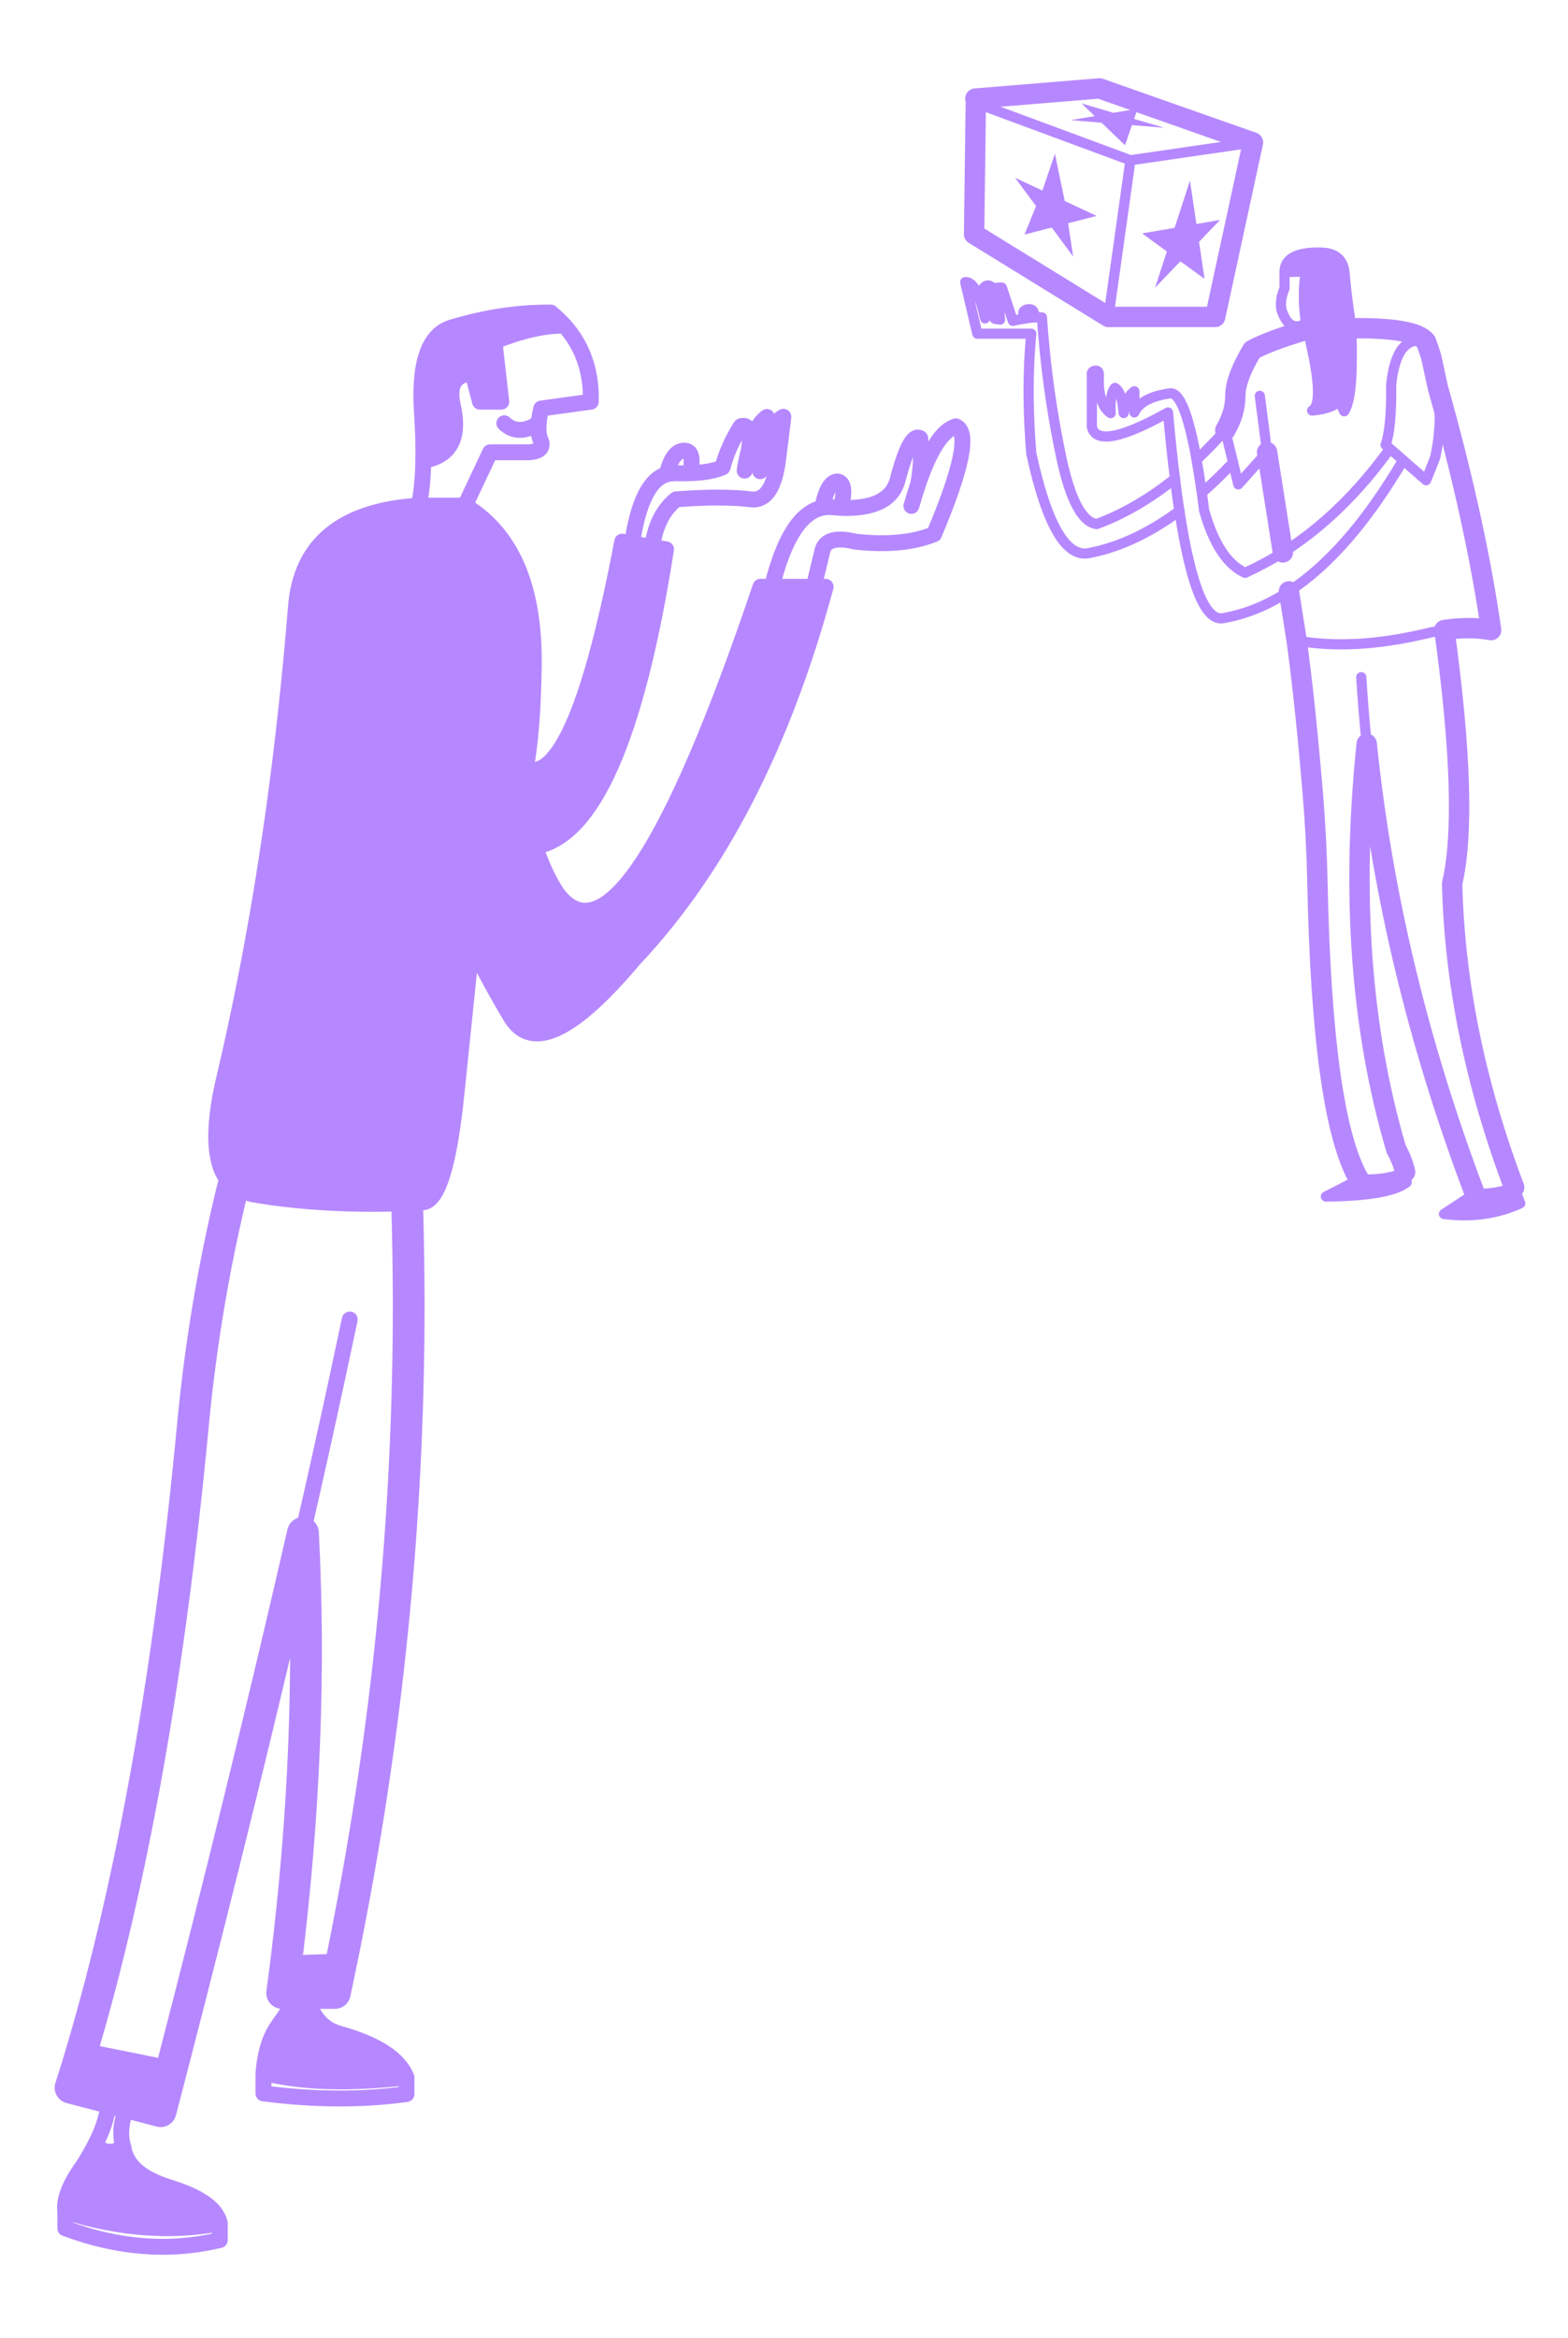<?xml version="1.0" encoding="UTF-8"?>
<svg xmlns="http://www.w3.org/2000/svg" version="1.1" viewBox="0 0 459 684">
  <defs>
    <style>
      .cls-1 {
        fill: #b688ff;
        stroke-width: 0px;
      }

      .cls-2 {
        stroke-width: 2.98px;
      }

      .cls-2, .cls-3, .cls-4, .cls-5 {
        fill: none;
        stroke: #b688ff;
        stroke-linecap: round;
        stroke-linejoin: round;
      }

      .cls-3 {
        stroke-width: 9.29px;
      }

      .cls-4 {
        stroke-width: 4.65px;
      }

      .cls-5 {
        stroke-width: 5.96px;
      }
    </style>
  </defs>
  <g id="Layer_1" data-name="Layer 1">
    <g>
      <g id="Layer2_0_FILL" data-name="Layer2 0 FILL">
        <path class="cls-1" d="M67.12,308.98c-.47,2.08-.95,4.16-1.44,6.23-3.04,12.77-3.19,21.98-.46,27.65.15.28.31.56.46.84.42.71.9,1.36,1.44,1.95.37.42.78.81,1.21,1.16,1.74,1.39,4,2.31,6.79,2.74,1.41.22,2.82.43,4.23.65.15.03.33.06.51.09,9.64,1.27,19.44,1.89,29.42,1.86,2.23,0,4.46-.03,6.69-.09,1.05-.06,2.12-.11,3.21-.14,1.33-.06,2.66-.12,4-.19.37-.03.73-.06,1.07-.09.99-.27,1.92-1.06,2.79-2.37,2.78-4.21,4.95-13.78,6.51-28.72l4.55-44.01c-18.59-38.2-25.25-75.74-19.98-112.61-5.27,36.87,1.39,74.41,19.98,112.61,3.47,7.03,7.33,14.1,11.57,21.19,6.17,9.7,18.14,3.97,35.92-17.2,24.88-26.34,43.58-62.63,56.09-108.89h-19.05c-26.21,77.58-46.03,107.53-59.44,89.84-2.42-3.59-4.6-8.21-6.55-13.85-1.64-4.62-3.11-9.93-4.42-15.94-3.59-16.02-6.17-37.01-7.71-62.97,1.55,25.96,4.12,46.95,7.71,62.97.62-1.92,1.18-4.15,1.67-6.69,1.43-7.56,2.22-17.77,2.37-30.63.22-22.74-6.49-38.23-20.12-46.47h-13.57c-22.49,1.46-34.47,11.29-35.92,29.51-2.49,30.9-6.15,60.42-10.97,88.53-2.53,14.73-5.38,29.07-8.55,43.04M26.23,630.4c-.71,1.27-1.52,2.57-2.42,3.9-.12.12-.23.26-.33.42-3.35,4.9-4.8,8.97-4.37,12.22,15.74,4.99,30.81,6.13,45.22,3.44-.84-4.21-5.67-7.7-14.5-10.46-4.74-1.46-8.26-3.33-10.55-5.62-1.15-1.18-2-2.48-2.56-3.9-.28-.71-.48-1.47-.6-2.28-3.13,1.98-5.87,1.72-8.23-.79-.5.99-1.05,2.01-1.67,3.07M47,617.57c1.08-4.15,2.17-8.3,3.25-12.46l-26.26-5.25c-1.08,3.66-2.2,7.27-3.35,10.83l11.25,2.93,5.72,1.49,9.39,2.46M82.6,582.99h15.43c.65-3.07,1.29-6.13,1.91-9.2l-16.22.56c-.37,2.88-.74,5.76-1.12,8.64M185.03,159.01l-2.88-.56c-9.05,47.71-18.47,69.9-28.26,66.55-.5,2.54-1.05,4.77-1.67,6.69,1.3,6.01,2.77,11.32,4.42,15.94,16.92-2.79,29.7-31.77,38.34-86.95l-4.04-.7-5.9-.98M132.05,95.85c-6.69,2.17-9.53,10.61-8.5,25.33.34,5.05.46,9.57.37,13.57,7.87-1.27,10.75-6.63,8.64-16.08-1.36-6.01.56-9.16,5.76-9.43l2.18,8.27h6.23l-2-17.61c7.99-3.22,14.84-4.76,20.54-4.6-1.24-1.33-2.59-2.62-4.04-3.86-9.48-.09-19.21,1.38-29.19,4.42M84.32,588.38c-1.02,1.55-1.91,2.82-2.65,3.81-.03.03-.06.09-.09.19-2.45,3.22-3.93,7.87-4.46,13.94,10.94,2.85,24.89,3.3,41.87,1.35-2.17-5.45-8.66-9.7-19.47-12.73-2.04-.56-3.7-1.41-4.97-2.56-1.15-.99-2.17-2.29-3.07-3.9-2.39,1.08-4.77,1.05-7.16-.09Z"/>
      </g>
      <path id="Layer2_0_1_STROKES" data-name="Layer2 0 1 STROKES" class="cls-4" d="M68.33,346.81c-.43-.36-.83-.74-1.21-1.16-.54-.59-1.02-1.24-1.44-1.95-.15-.28-.31-.56-.46-.84-2.73-5.67-2.57-14.89.46-27.65.49-2.07.97-4.15,1.44-6.23,3.17-13.96,6.02-28.31,8.55-43.04,4.82-28.12,8.47-57.63,10.97-88.53,1.46-18.22,13.43-28.06,35.92-29.51.81-3.44,1.25-7.82,1.35-13.15.09-4-.03-8.52-.37-13.57-1.02-14.72,1.81-23.16,8.5-25.33,9.98-3.04,19.71-4.51,29.19-4.42,1.46,1.24,2.8,2.53,4.04,3.86,5.36,6.04,7.92,13.45,7.67,22.21l-14.5,2c-1.08,4.34-1.08,7.58,0,9.71.59,2.14-1.05,3.18-4.93,3.11h-10.04l-7.34,15.57c13.63,8.24,20.34,23.73,20.12,46.47-.15,12.86-.95,23.07-2.37,30.63,9.79,3.35,19.21-18.84,28.26-66.55l2.88.56c1.8-12.15,5.19-18.9,10.18-20.26,1.05-4.55,2.74-6.86,5.07-6.92,2.14-.03,2.71,2.17,1.72,6.6,4.15-.15,7.33-.73,9.53-1.72,1.02-3.93,2.77-7.89,5.25-11.85M24,599.86l26.26,5.25M88.69,448.4v-.19c3.41-14.83,6.8-30.09,10.18-45.78,1.17-5.43,2.34-10.92,3.51-16.45M68.33,346.81c1.74,1.39,4,2.31,6.79,2.74,1.41.22,2.82.43,4.23.65.15.03.33.06.51.09,9.64,1.27,19.44,1.89,29.42,1.86,2.23,0,4.46-.03,6.69-.09,1.05-.06,2.12-.11,3.21-.14,1.33-.06,2.66-.12,4-.19.37-.03.73-.06,1.07-.09.99-.27,1.92-1.06,2.79-2.37,2.78-4.21,4.95-13.78,6.51-28.72l4.55-44.01c-18.59-38.2-25.25-75.74-19.98-112.61M77.12,606.32c.53-6.07,2.01-10.72,4.46-13.94.03-.09.06-.15.09-.19.74-.99,1.63-2.26,2.65-3.81,1.08-1.61,1.8-3.41,2.14-5.39h3.86M83.72,574.35l16.22-.56M84.32,588.38c2.39,1.15,4.77,1.18,7.16.09-.81-1.46-1.19-3.28-1.16-5.48M77.12,606.32c10.94,2.85,24.89,3.3,41.87,1.35-2.17-5.45-8.66-9.7-19.47-12.73-2.04-.56-3.7-1.41-4.97-2.56-1.15-.99-2.17-2.29-3.07-3.9M77.12,606.32v6.04c14.93,1.92,28.89,1.98,41.87.19v-4.88M23.48,634.72c-3.35,4.9-4.8,8.97-4.37,12.22,15.74,4.99,30.81,6.13,45.22,3.44-.84-4.21-5.67-7.7-14.5-10.46-4.74-1.46-8.26-3.33-10.55-5.62-1.15-1.18-2-2.48-2.56-3.9-.28-.71-.48-1.47-.6-2.28-3.13,1.98-5.87,1.72-8.23-.79-.5.99-1.05,2.01-1.67,3.07-.71,1.27-1.52,2.57-2.42,3.9-.12.12-.23.26-.33.42ZM31.9,613.62c-.15,4.34-1.49,8.91-4,13.71M36.13,628.12c-1.21-3.69-.71-8.02,1.49-13.01M64.34,650.38v4.88c-14.66,3.5-29.73,2.35-45.22-3.44v-4.88M190.93,159.98c.84-6.2,3.16-10.83,6.97-13.9,8.92-.71,16.25-.71,21.98,0,4.18.46,6.8-3.33,7.85-11.39.5-3.72,1.02-7.98,1.58-12.78-1.92,1.05-3.5,3.44-4.74,7.16-.84,2.35-1.52,5.28-2.04,8.78M217.98,137.67c.31-2.14.71-4.09,1.21-5.86.81-5.36.06-7.75-2.23-7.16M219.19,131.82c1.33-4.99,3.1-8.27,5.3-9.85l.09,7.11M165.28,95.29c-5.7-.15-12.55,1.38-20.54,4.6l2,17.61h-6.23l-2.18-8.27c-5.21.28-7.13,3.42-5.76,9.43,2.11,9.45-.77,14.81-8.64,16.08M136.14,147.9h-13.57M243.5,148.36c.93.06,1.81.12,2.65.19,1.21-4.8.9-7.37-.93-7.71-2.01,0-3.52,2.57-4.51,7.71.87-.22,1.8-.28,2.79-.19ZM190.93,159.98l4.04.7c-8.64,55.18-21.42,84.17-38.34,86.95,1.95,5.64,4.14,10.26,6.55,13.85,13.42,17.69,33.23-12.25,59.44-89.84h3.35c3.47-14.1,8.38-21.8,14.73-23.1M238.2,171.65l2.6-10.78c.87-2.94,4.09-3.75,9.67-2.42,9.17,1.02,16.82.29,22.96-2.18,8.21-19.43,10.33-29.95,6.37-31.56-3.93,1.15-7.62,6.82-11.06,17.01-.65,1.92-1.3,4.01-1.95,6.27M238.2,171.65h3.49c-12.52,46.26-31.22,82.55-56.09,108.89-17.78,21.16-29.76,26.89-35.92,17.2-4.24-7.1-8.1-14.16-11.57-21.19M225.97,171.65h12.22M195.21,138.74c.53-.15,1.08-.25,1.67-.28h.33l.33-.05c1.58.06,3.07.06,4.46,0M185.03,159.01l5.9.98M268.73,141.72c.87-4.18,1.08-8.69.65-13.52-1.95-1.24-4.15,2.8-6.6,12.13-1.52,5.86-7.06,8.6-16.64,8.23M153.89,225c-.5,2.54-1.05,4.77-1.67,6.69,1.3,6.01,2.77,11.32,4.42,15.94M144.5,168.72c1.55,25.96,4.12,46.95,7.71,62.97"/>
      <path id="Layer2_0_2_STROKES" data-name="Layer2 0 2 STROKES" class="cls-3" d="M68.33,346.81c-.03.15-.08.31-.14.46-.36,1.49-.72,2.97-1.07,4.46-2.3,9.8-4.28,19.62-5.95,29.46-1.98,11.71-3.53,23.44-4.65,35.18-6.79,72.07-17.63,133.23-32.53,183.48M50.25,605.12c14.16-54.5,26.97-106.74,38.43-156.71M86.46,582.99h-3.86c.37-2.88.74-5.76,1.12-8.64,5.42-43.69,7.08-85.67,4.97-125.95M90.31,582.99h7.71c.65-3.07,1.29-6.13,1.91-9.2M24,599.86c-1.08,3.66-2.2,7.27-3.35,10.83l11.25,2.93,5.72,1.49,9.39,2.46c1.08-4.15,2.17-8.3,3.25-12.46M119.18,351.92c.28,9.76.43,19.52.46,29.28,0,7.08-.07,14.16-.23,21.24-1.24,57.12-7.73,114.23-19.47,171.35"/>
    </g>
    <path id="Layer1_0_1_STROKES" data-name="Layer1 0 1 STROKES" class="cls-4" d="M157.66,123.82c-3.96,2.58-7.31,2.58-10.04,0"/>
  </g>
  <g id="Layer_2" data-name="Layer 2">
    <g id="Layer1_0_FILL" data-name="Layer1 0 FILL">
      <path class="cls-1" d="M443.23,347.33c-3.58,1.41-7.41,2.03-11.51,1.85l-9.03,5.93c8.09,1.03,15.54,0,22.33-3.1-.6-1.55-1.19-3.11-1.79-4.68M411.77,345.87c-.08-1.01-.23-2.03-.45-3.04-3.06,1.61-7.55,2.35-13.48,2.21l-9.72,4.98c12.42-.14,20.31-1.52,23.65-4.14M393.61,80.04c-.32-4.27-2.89-6.33-7.72-6.17-6.58.02-9.87,1.92-9.87,5.7l6.23-.12c-.34,2.13-.53,4.25-.57,6.38-.06,2.88.16,5.77.66,8.68.04.2.08.41.12.63.1.42.2.83.3,1.25.74,3,1.34,5.72,1.82,8.14,1.79,9.22,1.63,14.41-.48,15.57,4.37-.42,6.99-1.45,7.84-3.1l1.55,3.31c1.31-2.07,2.04-6.32,2.18-12.76.1-4.63.04-8.47-.18-11.51-.1-1.33-.23-2.49-.39-3.49-.52-3.54-.84-6-.98-7.39s-.31-3.09-.51-5.1M305.14,55.74l-7.99-3.73,6.14,8.29-3.4,8.32,7.99-2.06,6.26,8.47-1.46-9.72,8.32-2.15-9.33-4.38-2.86-13.81-3.67,10.76M341.58,73.54l-3.46,10.62,7.42-7.72,7.07,5.13-1.61-10.82,6.14-6.41-6.92,1.19-1.88-12.7-4.5,13.81-9.51,1.64,7.25,5.28M329.33,42.47l2.03-5.87,9.51.78-8.89-2.59,1.04-2.98-7.07,1.19-9.33-2.74,3.82,3.7-7.04,1.19,9.06.75,6.86,6.59Z"/>
    </g>
    <path class="cls-2" d="M385.89,73.87c-6.58.02-9.87,1.92-9.87,5.7l6.23-.12c-.34,2.13-.53,4.25-.57,6.38-.06,2.88.16,5.77.66,8.68.04.2.08.41.12.63.1.42.2.83.3,1.25.74,3,1.34,5.72,1.82,8.14,1.79,9.22,1.63,14.41-.48,15.57,4.37-.42,6.99-1.45,7.84-3.1l1.55,3.31c1.31-2.07,2.04-6.32,2.18-12.76.1-4.63.04-8.47-.18-11.51-.1-1.33-.23-2.49-.39-3.49-.52-3.54-.84-6-.98-7.39s-.31-3.09-.51-5.1c-.32-4.27-2.89-6.33-7.72-6.17Z"/>
    <path class="cls-2" d="M376.02,79.56v4.77c-.2.5-.38.99-.54,1.49-.54,1.79-.65,3.43-.33,4.92,1.55,4.59,3.95,5.84,7.19,3.76"/>
    <polyline class="cls-2" points="358.67 125.87 360.96 135.3 362.48 141.68 370.92 132.28 368.78 115.79"/>
    <path class="cls-2" d="M406.88,131.24c-9.26,12.86-19.71,22.98-31.34,30.36-3.58,2.25-7.27,4.23-11.06,5.96-5.21-2.37-9.2-8.43-11.99-18.19-.22-1.81-.45-3.55-.69-5.22-.52-3.56-1.02-6.78-1.52-9.66-2.39-13.3-4.98-19.78-7.78-19.44-5.67.83-9.14,2.69-10.44,5.58v-6.17c-1.63,1.13-2.67,3.25-3.13,6.35-.32-4.1-1.17-6.54-2.56-7.34-1.03,1.21-1.45,3.68-1.25,7.39-2.54-1.75-3.7-5.49-3.46-11.21.04-.89-.32-1.3-1.07-1.22-.8.14-1.12.57-.98,1.28v15.12c1.11,4.89,8.55,3.5,22.3-4.17.62,7.06,1.29,13.51,2.03,19.35.4,3.34.83,6.49,1.31,9.45,3.38,22.22,7.73,32.66,13.06,31.31,6.5-1.15,12.83-3.75,18.99-7.78,11.71-7.63,22.85-20.43,33.43-38.38l-3.85-3.37-1.28-1.1c1.19-3.32,1.74-9.21,1.64-17.68,1.05-9.86,4.44-14.04,10.17-12.55"/>
    <path class="cls-2" d="M360.96,135.3c-3.06,3.24-6.11,6.19-9.15,8.86"/>
    <path class="cls-2" d="M358.67,125.87c-2.78,3.1-5.58,5.97-8.38,8.62"/>
    <path class="cls-2" d="M420.9,113.35c-.44-2.96-1.08-5.93-1.94-8.92"/>
    <path class="cls-2" d="M410.73,134.61l6.74,5.87,2.62-6.56c1.51-6.82,1.78-13.68.81-20.57"/>
    <path class="cls-2" d="M443.23,347.33c.6,1.57,1.19,3.13,1.79,4.68-6.8,3.1-14.24,4.13-22.33,3.1l9.03-5.93"/>
    <path class="cls-2" d="M411.33,342.83c.22,1.01.37,2.03.45,3.04-3.34,2.62-11.22,4.01-23.65,4.14l9.72-4.98"/>
    <polyline class="cls-2" points="285.64 30.13 330.91 46.88 366.78 41.67"/>
    <path class="cls-2" d="M345.25,149.46c-8.81,6.5-17.56,10.6-26.27,12.29-6.84,1.61-12.53-8.09-17.09-29.1-.89-10.79-1.02-20.76-.42-29.91.11-1.74.25-3.45.42-5.13h-15.8l-3.55-15.09c2.27-.2,4.2,3.34,5.81,10.62l-.36-9.01c.74-.82,1.52-.85,2.36-.12l.86,9.24,1.55.24-.83-9.33,1.34-.03,3.22,9.72c1.35-.3,2.57-.53,3.67-.69-.99-1.49-.8-2.39.6-2.68,1.45-.26,2.11.53,1.97,2.36.89-.06,1.65-.06,2.27,0,.21,3.11.47,6.21.78,9.3,1.05,10.66,2.67,21.17,4.86,31.55,2.64,12.46,6.1,19,10.38,19.62,7.79-2.88,15.44-7.32,22.93-13.3"/>
    <path class="cls-2" d="M300.16,93.16c.95-.16,1.81-.27,2.56-.33"/>
    <line class="cls-2" x1="324.47" y1="92.71" x2="330.91" y2="46.88"/>
    <path class="cls-2" d="M379.57,187.39c11.11,1.95,23.64,1.28,37.57-2,1.95-.46,3.84-.82,5.67-1.1"/>
    <path class="cls-2" d="M398.48,198.09c.4,6.46.92,12.92,1.58,19.38,0,.04,0,.08.03.12"/>
    <path class="cls-2" d="M397.85,345.04c5.92.14,10.42-.6,13.48-2.21"/>
    <path class="cls-2" d="M431.72,349.18c4.1.18,7.93-.44,11.51-1.85"/>
    <path id="Layer1_0_2_STROKES" data-name="Layer1 0 2 STROKES" class="cls-5" d="M382.76,96.38c-7.3,2.13-12.69,4.13-16.19,6.02-3.3,5.49-4.95,9.94-4.95,13.36,0,3.4-.98,6.77-2.95,10.11M395.49,96.02c12.48-.16,19.79,1.13,21.92,3.88M420.9,113.35l-1.94-8.92c-.46-1.51-.97-3.02-1.55-4.53M420.9,113.35c7.34,26.02,12.53,49.68,15.6,70.97-4.13-.76-8.7-.77-13.69-.03,4.85,35.17,5.61,59.89,2.27,74.16.7,29.08,6.75,58.71,18.16,88.89M431.72,349.18c-16.6-43.87-27.14-87.74-31.64-131.59-4.59,43.97-1.72,83.48,8.62,118.53,1.25,2.25,2.13,4.48,2.62,6.71M397.85,345.04c-7.2-12.36-11.26-41.31-12.2-86.83-.18-8.89-.64-17.62-1.37-26.21-1.51-18.01-3.08-32.88-4.71-44.61l-2.27-14.4M285.52,28.84l36.35-2.98,44.91,15.8-11.06,51.05h-31.25l-39.33-24.21.51-38.38M370.92,132.28l4.62,29.31"/>
  </g>
</svg>